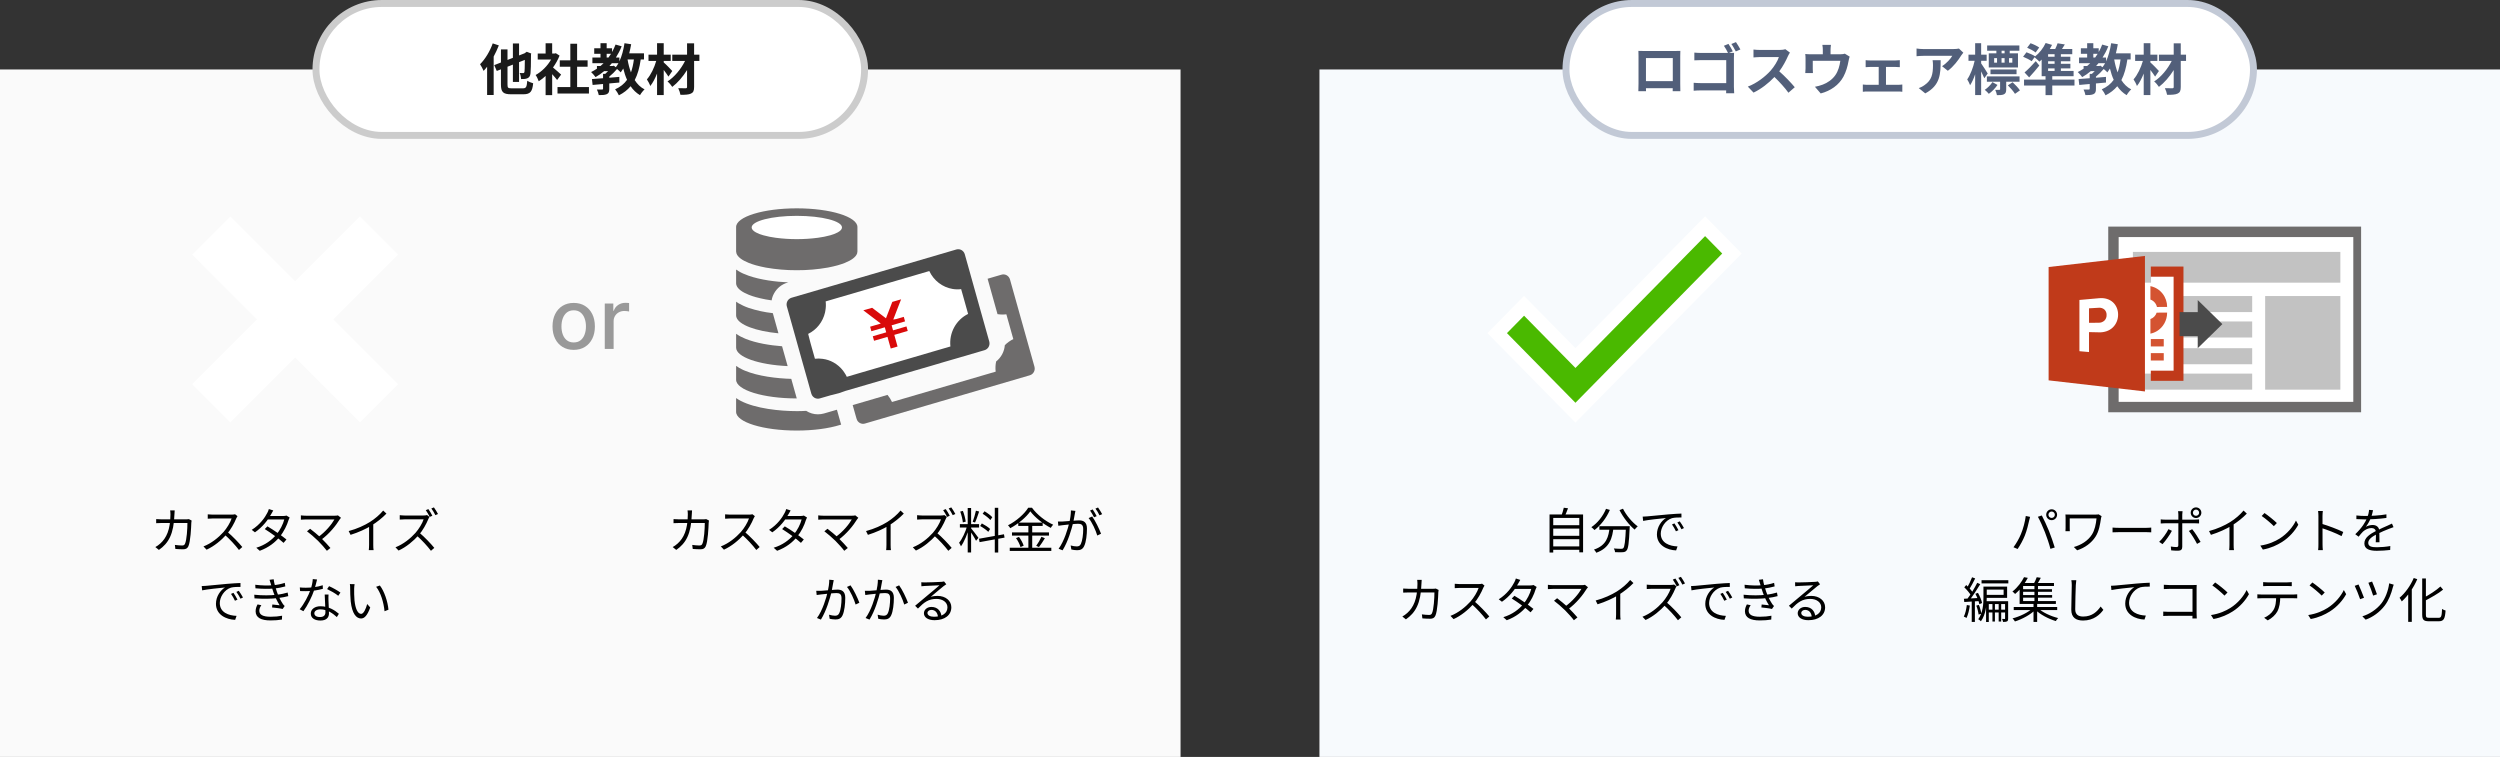 <svg width="720" height="218" viewBox="0 0 720 218" fill="none" xmlns="http://www.w3.org/2000/svg">
<rect x="0" y="0" width="720" height="218" fill="#333333" stroke="none"/>
<g clip-path="url(#clip0_301_760)">
<rect width="340" height="198" transform="translate(0 20)" fill="#FAFAFA"/>
<path d="M199.31 146.996C199.282 147.318 199.254 147.794 199.24 148.13C199.058 153.842 197.518 156.46 194.76 158.378L193.738 157.552C194.186 157.314 194.746 156.922 195.166 156.53C196.916 154.948 198.064 152.582 198.092 148.158C198.092 147.836 198.064 147.318 198.008 146.996H199.31ZM204.182 149.908C204.14 150.146 204.112 150.398 204.098 150.58C204.056 151.938 203.874 155.998 203.244 157.342C202.964 157.944 202.516 158.196 201.746 158.196C201.046 158.196 200.234 158.154 199.506 158.098L199.366 156.936C200.122 157.034 200.85 157.104 201.452 157.104C201.844 157.104 202.11 156.978 202.264 156.642C202.796 155.564 202.978 152.12 202.978 150.622H195.6C195.04 150.622 194.48 150.636 193.976 150.678V149.502C194.466 149.544 195.04 149.572 195.586 149.572H202.502C202.88 149.572 203.146 149.544 203.384 149.502L204.182 149.908ZM217.398 148.648C217.314 148.76 217.132 149.068 217.062 149.25C216.502 150.636 215.438 152.596 214.276 153.884C212.708 155.634 210.706 157.3 208.494 158.308L207.598 157.37C209.866 156.502 211.924 154.822 213.366 153.226C214.318 152.148 215.34 150.482 215.704 149.32C215.2 149.32 210.72 149.32 210.244 149.32C209.74 149.32 208.984 149.376 208.83 149.39V148.13C209.012 148.158 209.81 148.214 210.244 148.214C210.79 148.214 215.116 148.214 215.648 148.214C216.096 148.214 216.474 148.172 216.698 148.102L217.398 148.648ZM214.458 153.156C215.97 154.416 217.832 156.376 218.784 157.538L217.818 158.392C216.81 157.062 215.172 155.27 213.66 153.94L214.458 153.156ZM226.022 151.588C227.814 152.638 230.11 154.248 231.496 155.368L230.67 156.348C229.382 155.172 226.988 153.45 225.252 152.372L226.022 151.588ZM232.42 149.04C232.308 149.236 232.168 149.558 232.098 149.782C231.678 151.21 230.796 153.072 229.564 154.584C228.29 156.152 226.47 157.65 223.81 158.63L222.816 157.748C225.42 156.964 227.324 155.48 228.584 153.982C229.662 152.694 230.544 150.916 230.866 149.614H225.686L226.134 148.606H230.586C230.964 148.606 231.272 148.564 231.496 148.48L232.42 149.04ZM227.702 147.01C227.464 147.374 227.212 147.85 227.072 148.116C226.246 149.656 224.664 151.77 222.424 153.31L221.5 152.596C223.894 151.098 225.336 148.998 225.98 147.71C226.12 147.472 226.344 146.968 226.428 146.604L227.702 147.01ZM247.204 149.124C247.064 149.278 246.938 149.432 246.854 149.558C245.804 151.28 243.872 153.744 241.394 155.536L240.526 154.752C242.766 153.198 244.572 150.93 245.314 149.6C244.054 149.6 237.88 149.6 237.082 149.6C236.522 149.6 235.92 149.642 235.654 149.67V148.424C236.032 148.48 236.592 148.522 237.082 148.522C237.796 148.522 244.026 148.522 245.426 148.522C245.804 148.522 246.126 148.494 246.322 148.424L247.204 149.124ZM240.61 155.774C239.77 154.934 238.16 153.548 237.418 153.016L238.314 152.288C238.958 152.75 240.582 154.08 241.59 155.06C242.472 155.942 243.564 157.09 244.166 157.818L243.144 158.63C242.626 157.916 241.506 156.684 240.61 155.774ZM249.416 152.946C251.838 152.302 253.966 151.308 255.52 150.342C256.99 149.418 258.39 148.214 259.356 147.038L260.294 147.92C259.09 149.166 257.62 150.342 255.982 151.364C254.442 152.316 252.216 153.338 249.962 154.038L249.416 152.946ZM255.296 150.916L256.5 150.552V156.95C256.5 157.468 256.528 158.168 256.598 158.434H255.212C255.254 158.168 255.296 157.468 255.296 156.95V150.916ZM272.372 146.618C272.736 147.122 273.254 147.976 273.52 148.536L272.764 148.872C272.484 148.298 272.008 147.472 271.63 146.926L272.372 146.618ZM273.968 146.128C274.332 146.632 274.878 147.514 275.144 148.032L274.388 148.368C274.08 147.752 273.618 146.968 273.226 146.436L273.968 146.128ZM272.694 148.886C272.61 148.998 272.428 149.306 272.358 149.502C271.798 150.874 270.734 152.834 269.572 154.136C268.004 155.872 266.002 157.552 263.79 158.56L262.894 157.622C265.162 156.74 267.22 155.074 268.662 153.464C269.614 152.386 270.636 150.734 271 149.572C270.496 149.572 266.016 149.572 265.54 149.572C265.036 149.572 264.28 149.628 264.126 149.642V148.368C264.308 148.396 265.106 148.466 265.54 148.466C266.086 148.466 270.412 148.466 270.944 148.466C271.392 148.466 271.77 148.41 271.994 148.34L272.694 148.886ZM269.754 153.394C271.266 154.654 273.128 156.614 274.08 157.79L273.114 158.63C272.106 157.3 270.468 155.508 268.956 154.192L269.754 153.394ZM278.7 146.296H279.68V159.106H278.7V146.296ZM276.446 150.944H281.976V151.938H276.446V150.944ZM278.546 151.462L279.176 151.742C278.686 153.646 277.692 156.068 276.754 157.342C276.642 157.034 276.39 156.586 276.222 156.306C277.118 155.228 278.098 153.1 278.546 151.462ZM279.652 152.12C280.044 152.54 281.472 154.444 281.794 154.906L281.094 155.746C280.744 154.99 279.596 153.156 279.134 152.554L279.652 152.12ZM276.544 147.332L277.314 147.136C277.706 148.116 278.028 149.39 278.126 150.23L277.3 150.454C277.23 149.614 276.908 148.312 276.544 147.332ZM281.066 147.08L281.99 147.318C281.626 148.382 281.192 149.698 280.814 150.482L280.142 150.272C280.45 149.432 280.87 148.032 281.066 147.08ZM286.498 146.254H287.492V159.12H286.498V146.254ZM281.948 155.158L289.144 153.87L289.312 154.836L282.116 156.138L281.948 155.158ZM282.998 147.962L283.544 147.248C284.356 147.724 285.322 148.438 285.784 148.956L285.224 149.768C284.776 149.222 283.81 148.466 282.998 147.962ZM282.284 151.49L282.774 150.748C283.614 151.182 284.65 151.84 285.154 152.344L284.622 153.17C284.132 152.666 283.124 151.952 282.284 151.49ZM296.732 147.262C295.57 148.928 293.316 150.86 290.95 152.12C290.824 151.868 290.53 151.504 290.306 151.28C292.728 150.062 295.052 147.99 296.13 146.226H297.208C298.692 148.256 301.114 150.132 303.312 151.112C303.06 151.364 302.808 151.728 302.626 152.036C300.456 150.916 298.02 148.998 296.732 147.262ZM293.26 150.51H300.288V151.462H293.26V150.51ZM291.454 153.324H302.108V154.262H291.454V153.324ZM290.81 157.748H302.78V158.672H290.81V157.748ZM296.172 150.874H297.278V158.238H296.172V150.874ZM292.616 154.976L293.47 154.626C294.044 155.396 294.618 156.46 294.814 157.16L293.904 157.552C293.722 156.852 293.176 155.76 292.616 154.976ZM299.938 154.598L300.932 155.004C300.4 155.886 299.742 156.894 299.224 157.552L298.426 157.202C298.93 156.516 299.588 155.396 299.938 154.598ZM309.724 147.136C309.668 147.388 309.612 147.696 309.556 147.962C309.458 148.466 309.276 149.614 309.08 150.482C308.604 152.456 307.61 155.942 306.028 158.49L304.88 158.042C306.476 155.9 307.596 152.162 307.974 150.454C308.24 149.334 308.422 148.074 308.422 146.996L309.724 147.136ZM314.54 148.746C315.408 149.88 316.626 152.428 317.102 153.716L316.01 154.234C315.604 152.806 314.498 150.37 313.518 149.208L314.54 148.746ZM304.684 150.202C305.118 150.23 305.482 150.216 305.93 150.202C306.98 150.174 309.822 149.866 310.774 149.866C312.02 149.866 313.042 150.342 313.042 152.232C313.042 153.898 312.818 156.124 312.23 157.286C311.796 158.224 311.096 158.462 310.186 158.462C309.654 158.462 308.982 158.364 308.548 158.252L308.352 157.09C308.94 157.272 309.682 157.37 310.074 157.37C310.592 157.37 311.012 157.258 311.292 156.656C311.74 155.704 311.964 153.884 311.964 152.372C311.964 151.084 311.376 150.846 310.48 150.846C309.542 150.846 306.91 151.168 306.056 151.252C305.734 151.294 305.16 151.364 304.796 151.42L304.684 150.202ZM314.694 146.716C315.044 147.22 315.548 148.074 315.842 148.648L315.086 148.984C314.806 148.41 314.33 147.57 313.938 147.038L314.694 146.716ZM316.234 146.156C316.612 146.674 317.144 147.556 317.424 148.074L316.654 148.41C316.36 147.794 315.898 146.996 315.492 146.478L316.234 146.156ZM240.118 167.08C240.062 167.346 240.006 167.64 239.95 167.92C239.866 168.424 239.67 169.572 239.488 170.44C239.012 172.4 238.004 175.886 236.422 178.448L235.288 177.986C236.884 175.858 238.004 172.12 238.382 170.398C238.634 169.292 238.83 168.032 238.83 166.954L240.118 167.08ZM244.948 168.578C245.816 169.712 247.034 172.288 247.496 173.59L246.418 174.108C245.998 172.666 244.906 170.188 243.926 169.04L244.948 168.578ZM235.078 170.16C235.526 170.174 235.89 170.174 236.338 170.16C237.374 170.132 240.216 169.81 241.168 169.81C242.414 169.81 243.436 170.286 243.436 172.19C243.436 173.856 243.212 176.082 242.638 177.244C242.19 178.182 241.49 178.406 240.594 178.406C240.048 178.406 239.39 178.308 238.942 178.21L238.76 177.034C239.348 177.216 240.076 177.328 240.468 177.328C240.986 177.328 241.406 177.216 241.7 176.6C242.148 175.662 242.358 173.828 242.358 172.316C242.358 171.042 241.77 170.804 240.874 170.804C239.936 170.804 237.318 171.112 236.464 171.196C236.142 171.238 235.554 171.308 235.204 171.364L235.078 170.16ZM254.118 167.08C254.062 167.346 254.006 167.64 253.95 167.92C253.866 168.424 253.67 169.572 253.488 170.44C253.012 172.4 252.004 175.886 250.422 178.448L249.288 177.986C250.884 175.858 252.004 172.12 252.382 170.398C252.634 169.292 252.83 168.032 252.83 166.954L254.118 167.08ZM258.948 168.578C259.816 169.712 261.034 172.288 261.496 173.59L260.418 174.108C259.998 172.666 258.906 170.188 257.926 169.04L258.948 168.578ZM249.078 170.16C249.526 170.174 249.89 170.174 250.338 170.16C251.374 170.132 254.216 169.81 255.168 169.81C256.414 169.81 257.436 170.286 257.436 172.19C257.436 173.856 257.212 176.082 256.638 177.244C256.19 178.182 255.49 178.406 254.594 178.406C254.048 178.406 253.39 178.308 252.942 178.21L252.76 177.034C253.348 177.216 254.076 177.328 254.468 177.328C254.986 177.328 255.406 177.216 255.7 176.6C256.148 175.662 256.358 173.828 256.358 172.316C256.358 171.042 255.77 170.804 254.874 170.804C253.936 170.804 251.318 171.112 250.464 171.196C250.142 171.238 249.554 171.308 249.204 171.364L249.078 170.16ZM265.332 167.696C265.64 167.724 266.032 167.738 266.312 167.738C267.054 167.738 270.372 167.64 271.114 167.57C271.534 167.528 271.73 167.5 271.884 167.444L272.528 168.27C272.276 168.438 271.996 168.62 271.73 168.83C271.044 169.362 269.14 171 268.048 171.896C268.692 171.686 269.364 171.616 269.994 171.616C272.318 171.616 273.984 173.002 273.984 174.892C273.984 177.146 272.122 178.616 269.154 178.616C267.25 178.616 266.088 177.79 266.088 176.614C266.088 175.662 266.956 174.794 268.244 174.794C270.106 174.794 271.044 176.11 271.142 177.524L270.134 177.692C270.05 176.502 269.364 175.648 268.244 175.648C267.6 175.648 267.11 176.04 267.11 176.53C267.11 177.216 267.88 177.622 268.986 177.622C271.366 177.622 272.864 176.642 272.864 174.892C272.864 173.506 271.548 172.484 269.714 172.484C267.39 172.484 266.13 173.464 264.366 175.27L263.554 174.458C264.716 173.506 266.522 171.994 267.32 171.308C268.104 170.664 269.868 169.194 270.568 168.564C269.826 168.606 267.026 168.718 266.298 168.76C265.976 168.788 265.668 168.802 265.36 168.844L265.332 167.696Z" fill="black"/>
<path d="M50.31 146.996C50.282 147.318 50.254 147.794 50.24 148.13C50.058 153.842 48.518 156.46 45.76 158.378L44.738 157.552C45.186 157.314 45.746 156.922 46.166 156.53C47.916 154.948 49.064 152.582 49.092 148.158C49.092 147.836 49.064 147.318 49.008 146.996H50.31ZM55.182 149.908C55.14 150.146 55.112 150.398 55.098 150.58C55.056 151.938 54.874 155.998 54.244 157.342C53.964 157.944 53.516 158.196 52.746 158.196C52.046 158.196 51.234 158.154 50.506 158.098L50.366 156.936C51.122 157.034 51.85 157.104 52.452 157.104C52.844 157.104 53.11 156.978 53.264 156.642C53.796 155.564 53.978 152.12 53.978 150.622H46.6C46.04 150.622 45.48 150.636 44.976 150.678V149.502C45.466 149.544 46.04 149.572 46.586 149.572H53.502C53.88 149.572 54.146 149.544 54.384 149.502L55.182 149.908ZM68.398 148.648C68.314 148.76 68.132 149.068 68.062 149.25C67.502 150.636 66.438 152.596 65.276 153.884C63.708 155.634 61.706 157.3 59.494 158.308L58.598 157.37C60.866 156.502 62.924 154.822 64.366 153.226C65.318 152.148 66.34 150.482 66.704 149.32C66.2 149.32 61.72 149.32 61.244 149.32C60.74 149.32 59.984 149.376 59.83 149.39V148.13C60.012 148.158 60.81 148.214 61.244 148.214C61.79 148.214 66.116 148.214 66.648 148.214C67.096 148.214 67.474 148.172 67.698 148.102L68.398 148.648ZM65.458 153.156C66.97 154.416 68.832 156.376 69.784 157.538L68.818 158.392C67.81 157.062 66.172 155.27 64.66 153.94L65.458 153.156ZM77.022 151.588C78.814 152.638 81.11 154.248 82.496 155.368L81.67 156.348C80.382 155.172 77.988 153.45 76.252 152.372L77.022 151.588ZM83.42 149.04C83.308 149.236 83.168 149.558 83.098 149.782C82.678 151.21 81.796 153.072 80.564 154.584C79.29 156.152 77.47 157.65 74.81 158.63L73.816 157.748C76.42 156.964 78.324 155.48 79.584 153.982C80.662 152.694 81.544 150.916 81.866 149.614H76.686L77.134 148.606H81.586C81.964 148.606 82.272 148.564 82.496 148.48L83.42 149.04ZM78.702 147.01C78.464 147.374 78.212 147.85 78.072 148.116C77.246 149.656 75.664 151.77 73.424 153.31L72.5 152.596C74.894 151.098 76.336 148.998 76.98 147.71C77.12 147.472 77.344 146.968 77.428 146.604L78.702 147.01ZM98.204 149.124C98.064 149.278 97.938 149.432 97.854 149.558C96.804 151.28 94.872 153.744 92.394 155.536L91.526 154.752C93.766 153.198 95.572 150.93 96.314 149.6C95.054 149.6 88.88 149.6 88.082 149.6C87.522 149.6 86.92 149.642 86.654 149.67V148.424C87.032 148.48 87.592 148.522 88.082 148.522C88.796 148.522 95.026 148.522 96.426 148.522C96.804 148.522 97.126 148.494 97.322 148.424L98.204 149.124ZM91.61 155.774C90.77 154.934 89.16 153.548 88.418 153.016L89.314 152.288C89.958 152.75 91.582 154.08 92.59 155.06C93.472 155.942 94.564 157.09 95.166 157.818L94.144 158.63C93.626 157.916 92.506 156.684 91.61 155.774ZM100.416 152.946C102.838 152.302 104.966 151.308 106.52 150.342C107.99 149.418 109.39 148.214 110.356 147.038L111.294 147.92C110.09 149.166 108.62 150.342 106.982 151.364C105.442 152.316 103.216 153.338 100.962 154.038L100.416 152.946ZM106.296 150.916L107.5 150.552V156.95C107.5 157.468 107.528 158.168 107.598 158.434H106.212C106.254 158.168 106.296 157.468 106.296 156.95V150.916ZM123.372 146.618C123.736 147.122 124.254 147.976 124.52 148.536L123.764 148.872C123.484 148.298 123.008 147.472 122.63 146.926L123.372 146.618ZM124.968 146.128C125.332 146.632 125.878 147.514 126.144 148.032L125.388 148.368C125.08 147.752 124.618 146.968 124.226 146.436L124.968 146.128ZM123.694 148.886C123.61 148.998 123.428 149.306 123.358 149.502C122.798 150.874 121.734 152.834 120.572 154.136C119.004 155.872 117.002 157.552 114.79 158.56L113.894 157.622C116.162 156.74 118.22 155.074 119.662 153.464C120.614 152.386 121.636 150.734 122 149.572C121.496 149.572 117.016 149.572 116.54 149.572C116.036 149.572 115.28 149.628 115.126 149.642V148.368C115.308 148.396 116.106 148.466 116.54 148.466C117.086 148.466 121.412 148.466 121.944 148.466C122.392 148.466 122.77 148.41 122.994 148.34L123.694 148.886ZM120.754 153.394C122.266 154.654 124.128 156.614 125.08 157.79L124.114 158.63C123.106 157.3 121.468 155.508 119.956 154.192L120.754 153.394ZM58.092 168.788C58.624 168.774 59.072 168.746 59.352 168.718C60.248 168.62 62.894 168.368 65.47 168.144C67.01 168.018 68.312 167.934 69.25 167.906L69.264 169.026C68.452 169.012 67.234 169.04 66.52 169.236C64.518 169.88 63.3 172.022 63.3 173.674C63.3 176.404 65.862 177.286 68.13 177.37L67.724 178.518C65.134 178.42 62.194 177.048 62.194 173.912C62.194 171.742 63.524 169.95 64.798 169.194C63.3 169.348 59.73 169.698 58.218 170.02L58.092 168.788ZM67.234 170.734C67.556 171.196 68.088 172.064 68.396 172.694L67.668 173.016C67.346 172.344 66.954 171.63 66.534 171.042L67.234 170.734ZM68.76 170.146C69.11 170.608 69.656 171.462 69.978 172.078L69.264 172.428C68.928 171.756 68.508 171.056 68.074 170.468L68.76 170.146ZM73.506 168.41C75.452 168.648 77.286 168.676 78.714 168.536C79.862 168.438 81.01 168.2 82.018 167.864L82.172 168.886C81.262 169.152 80.072 169.39 78.952 169.488C77.538 169.628 75.578 169.628 73.576 169.432L73.506 168.41ZM73.226 171.28C75.62 171.532 78 171.49 79.638 171.294C80.968 171.154 82.102 170.874 82.844 170.65L83.026 171.686C82.256 171.896 81.192 172.106 80.016 172.246C78.294 172.47 75.704 172.512 73.296 172.33L73.226 171.28ZM78.014 168.228C77.902 167.822 77.776 167.388 77.622 166.982L78.812 166.828C78.952 168.004 79.386 169.418 79.736 170.412C80.114 171.504 80.73 172.848 81.458 173.926C81.612 174.15 81.78 174.346 81.99 174.528L81.402 175.382C80.618 175.186 79.316 175.046 78.35 174.948L78.434 174.094C79.19 174.164 80.1 174.262 80.534 174.318C79.764 173.114 79.176 171.77 78.77 170.636C78.42 169.67 78.21 168.928 78.014 168.228ZM75.27 174.304C74.934 174.78 74.682 175.256 74.682 175.886C74.682 177.034 75.704 177.622 77.902 177.622C79.204 177.622 80.226 177.524 81.248 177.328L81.192 178.434C80.212 178.602 79.12 178.686 77.916 178.686C75.186 178.686 73.646 177.874 73.618 176.068C73.618 175.27 73.856 174.682 74.178 174.066L75.27 174.304ZM86.344 169.18C86.862 169.236 87.464 169.264 88.066 169.264C89.578 169.264 91.342 169.082 92.952 168.55L92.98 169.586C91.608 169.964 89.774 170.272 88.066 170.258C87.548 170.258 86.946 170.244 86.428 170.23L86.344 169.18ZM91.314 166.898C91.132 167.584 90.838 168.9 90.502 169.894C89.83 171.91 88.542 174.458 87.38 176.026L86.302 175.466C87.548 174.01 88.85 171.518 89.424 169.866C89.732 168.984 90.04 167.752 90.082 166.772L91.314 166.898ZM94.618 171.224C94.576 171.798 94.576 172.218 94.59 172.722C94.618 173.632 94.744 175.76 94.744 176.684C94.744 177.804 94.03 178.714 92.294 178.714C90.754 178.714 89.508 178.098 89.508 176.698C89.508 175.41 90.726 174.598 92.294 174.598C94.646 174.598 96.452 175.774 97.6 176.768L97.012 177.72C95.934 176.74 94.324 175.494 92.266 175.494C91.23 175.494 90.53 175.97 90.53 176.614C90.53 177.258 91.076 177.706 92.168 177.706C93.33 177.706 93.722 177.09 93.722 176.334C93.722 175.27 93.568 172.764 93.512 171.224H94.618ZM97.418 171.588C96.662 170.944 95.136 170.09 94.212 169.656L94.772 168.816C95.794 169.25 97.376 170.16 98.048 170.664L97.418 171.588ZM102.122 168.242C102.052 168.564 102.01 169.236 101.996 169.6C101.982 170.468 101.996 171.756 102.094 172.904C102.332 175.242 103.004 176.796 104.012 176.796C104.726 176.796 105.384 175.354 105.748 173.954L106.63 174.948C105.776 177.314 104.936 178.126 103.984 178.126C102.654 178.126 101.394 176.81 101.002 173.184C100.876 171.98 100.848 170.272 100.848 169.46C100.848 169.138 100.848 168.536 100.764 168.214L102.122 168.242ZM109.402 168.62C110.662 170.244 111.67 173.226 111.88 175.592L110.746 176.04C110.508 173.52 109.654 170.636 108.324 168.998L109.402 168.62Z" fill="black"/>
<mask id="path-3-outside-1_301_760" maskUnits="userSpaceOnUse" x="55" y="62" width="60" height="60" fill="black">
<rect fill="white" x="55" y="62" width="60" height="60"/>
<path fill-rule="evenodd" clip-rule="evenodd" d="M85 86.666L103.667 68L109 73.333L90.334 92L109 110.667L103.667 116L85 97.333L66.333 116L61 110.667L79.667 92L61 73.333L66.334 68L85 86.666Z"/>
</mask>
<path fill-rule="evenodd" clip-rule="evenodd" d="M85 86.666L103.667 68L109 73.333L90.334 92L109 110.667L103.667 116L85 97.333L66.333 116L61 110.667L79.667 92L61 73.333L66.334 68L85 86.666Z" fill="#D80B0B"/>
<path d="M103.667 68L106.495 65.172L103.667 62.343L100.838 65.172L103.667 68ZM85 86.666L82.172 89.495L85 92.323L87.829 89.495L85 86.666ZM109 73.333L111.828 76.162L114.657 73.333L111.828 70.505L109 73.333ZM90.334 92L87.505 89.171L84.677 92L87.505 94.828L90.334 92ZM109 110.667L111.829 113.495L114.657 110.667L111.829 107.838L109 110.667ZM103.667 116L100.839 118.828L103.667 121.657L106.495 118.828L103.667 116ZM85 97.333L87.829 94.505L85 91.676L82.172 94.505L85 97.333ZM66.333 116L63.505 118.828L66.333 121.657L69.162 118.828L66.333 116ZM61 110.667L58.172 107.838L55.343 110.667L58.172 113.495L61 110.667ZM79.667 92L82.495 94.828L85.324 92L82.495 89.171L79.667 92ZM61 73.333L58.172 70.505L55.343 73.333L58.172 76.162L61 73.333ZM66.334 68L69.162 65.172L66.334 62.343L63.505 65.172L66.334 68ZM100.838 65.172L82.172 83.838L87.829 89.495L106.495 70.828L100.838 65.172ZM111.828 70.505L106.495 65.172L100.838 70.828L106.172 76.162L111.828 70.505ZM93.162 94.828L111.828 76.162L106.172 70.505L87.505 89.171L93.162 94.828ZM87.505 94.828L106.172 113.495L111.829 107.838L93.162 89.171L87.505 94.828ZM106.172 107.838L100.839 113.172L106.495 118.828L111.829 113.495L106.172 107.838ZM106.495 113.172L87.829 94.505L82.172 100.162L100.839 118.828L106.495 113.172ZM69.162 118.828L87.829 100.162L82.172 94.505L63.505 113.172L69.162 118.828ZM58.172 113.495L63.505 118.828L69.162 113.172L63.828 107.838L58.172 113.495ZM76.838 89.171L58.172 107.838L63.828 113.495L82.495 94.828L76.838 89.171ZM82.495 89.171L63.829 70.505L58.172 76.162L76.838 94.828L82.495 89.171ZM63.829 76.162L69.162 70.828L63.505 65.172L58.172 70.505L63.829 76.162ZM63.505 70.828L82.172 89.495L87.829 83.838L69.162 65.172L63.505 70.828Z" fill="white" mask="url(#path-3-outside-1_301_760)"/>
<path d="M165.227 100.764C164 100.764 162.929 100.483 162.014 99.921C161.099 99.358 160.389 98.571 159.884 97.56C159.378 96.548 159.125 95.367 159.125 94.014C159.125 92.656 159.378 91.469 159.884 90.452C160.389 89.435 161.099 88.645 162.014 88.082C162.929 87.52 164 87.239 165.227 87.239C166.455 87.239 167.526 87.52 168.44 88.082C169.355 88.645 170.065 89.435 170.571 90.452C171.077 91.469 171.33 92.656 171.33 94.014C171.33 95.367 171.077 96.548 170.571 97.56C170.065 98.571 169.355 99.358 168.44 99.921C167.526 100.483 166.455 100.764 165.227 100.764ZM165.236 98.625C166.031 98.625 166.69 98.415 167.213 97.994C167.736 97.574 168.122 97.014 168.372 96.315C168.628 95.617 168.756 94.847 168.756 94.006C168.756 93.171 168.628 92.403 168.372 91.704C168.122 91 167.736 90.435 167.213 90.008C166.69 89.582 166.031 89.369 165.236 89.369C164.435 89.369 163.77 89.582 163.241 90.008C162.719 90.435 162.33 91 162.074 91.704C161.824 92.403 161.699 93.171 161.699 94.006C161.699 94.847 161.824 95.617 162.074 96.315C162.33 97.014 162.719 97.574 163.241 97.994C163.77 98.415 164.435 98.625 165.236 98.625ZM174.174 100.5V87.409H176.637V89.489H176.773C177.012 88.784 177.433 88.23 178.035 87.827C178.643 87.418 179.33 87.213 180.097 87.213C180.256 87.213 180.444 87.219 180.66 87.23C180.881 87.242 181.055 87.256 181.18 87.273V89.71C181.077 89.682 180.896 89.651 180.634 89.617C180.373 89.577 180.112 89.557 179.85 89.557C179.248 89.557 178.711 89.685 178.239 89.94C177.773 90.19 177.404 90.54 177.131 90.989C176.859 91.432 176.722 91.938 176.722 92.506V100.5H174.174Z" fill="#999999"/>
<g clip-path="url(#clip1_301_760)">
<path d="M228.993 89.665L235.222 112.84L281.944 98.066L275.937 73.519L228.993 87.75" fill="white"/>
<path d="M229.828 71.689C238.331 71.689 245.225 69.342 245.225 66.446C245.225 63.551 238.331 61.203 229.828 61.203C221.324 61.203 214.431 63.551 214.431 66.446C214.431 69.342 221.324 71.689 229.828 71.689Z" fill="white"/>
<path d="M251.612 91.634L253.571 93.118L253.628 93.162L253.648 93.193L250.617 94.079L250.592 94.086L250.948 95.36V95.364L250.956 95.391L254.824 94.261L255.23 95.713L251.391 96.835H251.388L251.362 96.842L251.719 98.115V98.119L251.726 98.145L255.594 97.016L256.534 100.375L258.496 99.803L257.557 96.443L261.426 95.313L261.067 94.028V94.024L261.062 94.009L257.192 95.14L256.786 93.687L260.656 92.558L260.297 91.271V91.268L260.293 91.254L258.371 91.815L258.133 91.882L257.263 92.028L258.152 89.725L258.99 87.552L259.396 86.52L259.515 86.235L259.506 86.238L259.512 86.223L259.501 86.227L259.508 86.209L256.982 86.946L255.806 89.996L255.659 90.368L255.258 91.411L255.169 91.635L255.154 91.664L254.062 90.834L253.747 90.596L251.171 88.642L249.607 89.099L248.874 89.305L248.661 89.355L248.668 89.361L248.653 89.365L248.663 89.372L248.645 89.377L251.612 91.634Z" fill="#D90A0A"/>
<path d="M226.843 105.438L225.237 99.723C221.682 99.454 217.779 98.807 214.752 97.593C214.612 97.536 214.48 97.471 214.342 97.411C214.006 97.266 213.673 97.119 213.365 96.959C212.901 96.719 212.455 96.446 212.03 96.143V96.159C212.022 96.153 212.011 96.148 212.003 96.143V100.113C212.002 102.806 218.436 105.047 226.843 105.438Z" fill="#6E6C6C"/>
<path d="M229.479 114.749C229.452 114.696 229.432 114.641 229.42 114.583L227.888 109.111C223.649 108.99 218.319 108.343 214.495 106.74C214.4 106.7 214.306 106.659 214.213 106.618C214.04 106.542 213.871 106.464 213.706 106.383C213.121 106.102 212.56 105.772 212.03 105.395V105.413C212.021 105.407 212.011 105.401 212.003 105.395V109.367C212.002 112.343 219.834 114.749 229.479 114.749Z" fill="#6E6C6C"/>
<path d="M242.11 121.818L241.035 117.997L237.311 119.08C236.74 119.241 236.15 119.322 235.558 119.321C234.364 119.328 233.193 118.983 232.185 118.328C231.229 118.389 230.316 118.404 229.477 118.404C224.624 118.404 217.585 117.675 213.293 115.432C212.855 115.203 212.432 114.945 212.027 114.659V114.676C212.019 114.671 212.008 114.665 212 114.659V118.614C212 121.593 219.832 124 229.477 124C234.35 124 238.732 123.379 241.904 122.39C242.011 122.358 242.127 122.329 242.231 122.296C242.24 122.292 242.248 122.289 242.257 122.287C242.199 122.134 242.15 121.977 242.11 121.818Z" fill="#6E6C6C"/>
<path d="M224.191 95.993L222.572 90.188C220.216 89.93 217.892 89.426 215.637 88.683C215.077 88.488 214.532 88.263 214.031 88.034C213.573 87.828 213.126 87.597 212.692 87.343C212.502 87.223 212.319 87.102 212.138 86.981C212.102 86.951 212.059 86.923 212.027 86.891V86.908C212.018 86.904 212.009 86.898 212.001 86.893V90.849C212.005 91.039 212.04 91.227 212.104 91.405C212.825 93.572 217.683 95.363 224.191 95.993Z" fill="#6E6C6C"/>
<path d="M215.638 84.892C216.311 85.164 217 85.394 217.699 85.584C218.568 85.825 219.495 86.033 220.511 86.233C221.071 86.338 221.645 86.429 222.234 86.504C222.342 85.799 222.577 85.121 222.926 84.504C223.336 83.755 223.886 83.095 224.545 82.564C225.204 82.032 225.96 81.638 226.768 81.405L226.9 81.368L227.033 81.358L226.953 81.353L227.034 81.329C223.382 81.164 219.066 80.608 215.638 79.419C215.078 79.223 214.548 79.013 214.048 78.788H214.032C213.571 78.582 213.124 78.346 212.693 78.08C212.497 77.968 212.305 77.839 212.118 77.706C212.089 77.679 212.054 77.656 212.028 77.629V77.647C212.019 77.64 212.009 77.636 212.001 77.629V81.6C212.005 81.79 212.04 81.978 212.104 82.156C212.441 83.178 213.708 84.126 215.638 84.892Z" fill="#6E6C6C"/>
<path d="M215.638 75.717C216.256 75.958 216.948 76.198 217.699 76.409C218.568 76.649 219.495 76.858 220.511 77.058C223.472 77.581 226.473 77.838 229.478 77.825C232.483 77.837 235.484 77.58 238.445 77.056C239.461 76.86 240.388 76.65 241.258 76.407C242.008 76.196 242.701 75.957 243.318 75.715C245.248 74.948 246.513 74 246.852 72.978C246.909 72.798 246.939 72.61 246.94 72.421V65.385C246.94 62.422 239.123 60 229.479 60C219.835 60 212.001 62.42 212.001 65.385V72.426C212.008 72.616 212.042 72.803 212.104 72.983C212.441 74.002 213.708 74.95 215.638 75.717ZM229.478 68.873C227.454 68.875 225.433 68.744 223.426 68.481C222.213 68.326 221.013 68.085 219.833 67.759C219.105 67.568 218.399 67.296 217.729 66.947C216.933 66.51 216.477 66.03 216.477 65.503C216.477 63.652 222.293 62.164 229.479 62.164C236.664 62.164 242.494 63.652 242.494 65.503C242.494 66.03 242.038 66.51 241.228 66.947C240.562 67.293 239.861 67.566 239.137 67.759C237.957 68.083 236.756 68.325 235.543 68.481C233.532 68.744 231.506 68.875 229.478 68.873Z" fill="#6E6C6C"/>
<path d="M297.927 105.62L290.874 80.486C290.803 80.232 290.685 79.995 290.524 79.788C290.364 79.581 290.166 79.408 289.94 79.28C289.715 79.151 289.467 79.069 289.21 79.039C288.953 79.008 288.694 79.029 288.445 79.102L284.455 80.267H284.452L284.427 80.274L287.283 90.472C288.126 90.608 288.983 90.623 289.83 90.518L291.834 97.662C290.93 98.101 290.104 98.69 289.39 99.407C289.317 100.324 289.056 101.216 288.624 102.024C288.194 102.833 287.601 103.54 286.887 104.1C286.68 105.064 286.636 106.055 286.755 107.034L256.895 115.772C256.556 115.033 256.12 114.344 255.6 113.725L246.942 116.267L245.612 116.647L245.599 116.651L245.573 116.658L246.471 119.847L246.693 120.614C246.762 120.867 246.88 121.103 247.039 121.309C247.198 121.514 247.396 121.686 247.62 121.813C247.844 121.94 248.091 122.021 248.346 122.05C248.602 122.079 248.86 122.057 249.106 121.983L296.575 108.086C297.074 107.942 297.497 107.602 297.75 107.139C298.004 106.676 298.067 106.13 297.927 105.62Z" fill="#6E6C6C"/>
<path d="M264.062 106.552L268.111 105.379L272.013 104.22L275.914 103.092L283.556 100.851C284.056 100.702 284.478 100.358 284.732 99.894C284.985 99.429 285.049 98.881 284.911 98.369L281.745 87.103L280.184 81.523L278.947 77.101L277.858 73.234C277.716 72.722 277.38 72.288 276.924 72.029C276.468 71.769 275.93 71.705 275.429 71.851L246.939 80.2L227.961 85.75C227.674 85.833 227.41 85.982 227.188 86.185C226.966 86.389 226.792 86.641 226.68 86.923C226.515 87.339 226.489 87.799 226.606 88.232L227.269 90.579L228.858 96.235L229.875 99.89L231.436 105.454L232.452 109.05L233.658 113.367C233.749 113.689 233.916 113.983 234.144 114.224C234.26 114.332 234.383 114.432 234.512 114.524C234.746 114.669 235.006 114.764 235.277 114.803C235.548 114.842 235.824 114.824 236.087 114.75L239.194 113.848L239.238 113.832C239.445 113.787 239.636 113.742 239.827 113.697C241.03 113.435 242.212 113.079 243.361 112.629L243.405 112.614L243.464 112.584L244.362 112.328L250.178 110.63L264.062 106.552ZM240.062 104.386C239.086 103.837 238.017 103.485 236.911 103.348C236.179 103.24 235.437 103.23 234.702 103.318L233.686 99.723L233.378 98.619L232.753 96.161C232.753 96.161 232.757 96.161 232.759 96.158C233.962 95.567 235.021 94.709 235.858 93.648C236.696 92.586 237.292 91.347 237.603 90.021C237.652 89.838 237.686 89.652 237.705 89.464C237.868 88.587 237.897 87.689 237.794 86.802L267.638 78.063C268.268 79.415 269.209 80.591 270.381 81.489C271.553 82.388 272.92 82.983 274.367 83.222C275.175 83.358 275.998 83.373 276.811 83.268L277.635 86.201L278.813 90.412C277.118 91.242 275.717 92.59 274.804 94.268C273.891 95.947 273.512 97.874 273.719 99.783L272.07 100.265L268.522 101.302L262.001 103.213L246.939 107.621L246.895 107.636L243.877 108.523C243.675 108.072 243.428 107.644 243.141 107.245C243.037 107.065 242.918 106.894 242.786 106.733C242.039 105.774 241.113 104.976 240.062 104.386Z" fill="#4B4B4B"/>
</g>
<rect x="91" y="1" width="158" height="38" rx="19" fill="white"/>
<rect x="91" y="1" width="158" height="38" rx="19" stroke="#CCCCCC" stroke-width="2"/>
<path d="M141.904 12.496L143.664 13.072C143.248 14.144 142.736 15.248 142.176 16.288V27.36H140.288V19.216C139.952 19.664 139.616 20.064 139.28 20.416C139.104 19.984 138.576 18.944 138.256 18.496C139.712 17.056 141.104 14.784 141.904 12.496ZM147.36 25.44H150.592C151.536 25.44 151.696 25.056 151.856 23.248C152.272 23.536 153.04 23.856 153.552 23.984C153.312 26.352 152.752 27.152 150.736 27.152H147.2C144.912 27.152 144.272 26.528 144.272 24.336V19.968L143.072 20.432L142.336 18.752L144.272 18V14.224H146.16V17.264L147.712 16.656V12.512H149.488V15.968L151.088 15.344L151.696 14.912L152.992 15.408L152.928 15.696C152.912 18.48 152.88 20.4 152.784 21.104C152.704 21.904 152.416 22.32 151.872 22.544C151.408 22.768 150.64 22.784 150.08 22.768C150.048 22.24 149.888 21.44 149.664 21.024C150.016 21.04 150.464 21.056 150.64 21.056C150.864 21.056 150.976 20.992 151.056 20.672C151.104 20.4 151.136 19.344 151.152 17.248L149.488 17.904V23.6H147.712V18.608L146.16 19.216V24.336C146.16 25.296 146.32 25.44 147.36 25.44ZM161.6 21.488L160.448 23.04C160.112 22.592 159.568 21.952 159.024 21.36V27.392H157.136V21.872C156.496 22.464 155.824 22.992 155.152 23.408C154.992 22.896 154.544 21.968 154.256 21.6C156 20.656 157.68 18.976 158.72 17.136H154.864V15.408H157.136V12.464H159.024V15.408H159.744L160.08 15.328L161.152 16.016C160.672 17.232 160.032 18.384 159.264 19.44C160.032 20.064 161.264 21.168 161.6 21.488ZM166.208 25.072H169.616V26.928H160.56V25.072H164.256V19.216H161.216V17.376H164.256V12.592H166.208V17.376H169.232V19.216H166.208V25.072ZM182.56 17.12H180.736C180.96 18.448 181.28 19.696 181.712 20.848C182.112 19.76 182.384 18.512 182.56 17.12ZM176.448 19.008L176.784 18.912L177.344 19.36C177.616 19.024 177.872 18.64 178.112 18.208H176.208C175.984 18.48 175.76 18.752 175.52 19.008H176.448ZM174.72 15.504V16.576H175.248C175.504 16.224 175.744 15.872 175.968 15.504H174.72ZM185.472 17.12H184.528C184.192 19.488 183.648 21.44 182.8 23.072C183.52 24.208 184.448 25.136 185.632 25.744C185.2 26.128 184.608 26.88 184.32 27.408C183.216 26.752 182.336 25.888 181.616 24.832C180.736 25.888 179.632 26.752 178.24 27.456C178.064 27.008 177.504 26.128 177.152 25.728C178.656 25.056 179.76 24.16 180.592 22.992C180.144 22.016 179.792 20.928 179.504 19.744C179.264 20.144 179.024 20.512 178.768 20.848C178.56 20.608 178.112 20.192 177.712 19.872C177.072 20.624 176.256 21.44 175.472 22.064V22.384C176.432 22.32 177.408 22.224 178.368 22.144V23.776C177.408 23.872 176.432 23.952 175.472 24.032V25.6C175.472 26.416 175.328 26.848 174.752 27.12C174.176 27.376 173.44 27.392 172.448 27.392C172.368 26.896 172.128 26.224 171.904 25.776C172.512 25.792 173.216 25.792 173.408 25.792C173.616 25.776 173.68 25.728 173.68 25.552V24.192C172.576 24.288 171.552 24.384 170.672 24.464L170.48 22.768C171.376 22.704 172.48 22.624 173.68 22.528V21.28H174.304C174.576 21.04 174.864 20.768 175.136 20.48H174C173.216 21.136 172.4 21.712 171.52 22.208C171.264 21.84 170.624 21.104 170.24 20.752C170.832 20.464 171.392 20.128 171.92 19.776V19.008H172.944C173.248 18.752 173.536 18.48 173.824 18.208H170.608V16.576H172.944V15.504H171.136V13.904H172.944V12.448H174.72V13.904H176.272V14.992C176.656 14.32 176.992 13.584 177.28 12.832L179.04 13.328C178.576 14.496 178.016 15.568 177.376 16.576H178.384V17.664C179.088 16.176 179.568 14.336 179.856 12.448L181.776 12.736C181.616 13.632 181.44 14.512 181.216 15.36H185.472V17.12ZM193.616 20.448L192.512 22.064C192.192 21.552 191.68 20.832 191.152 20.144V27.376H189.232V21.184C188.672 22.576 188.016 23.872 187.28 24.768C187.088 24.176 186.64 23.376 186.304 22.864C187.44 21.584 188.448 19.472 188.992 17.552H186.768V15.744H189.232V12.448H191.152V15.744H193.168V17.552H191.152V17.984C191.792 18.512 193.264 20.048 193.616 20.448ZM201.424 15.744V17.552H199.904V25.04C199.904 26.144 199.664 26.64 199.008 26.944C198.368 27.264 197.344 27.312 195.968 27.312C195.888 26.768 195.6 25.92 195.328 25.392C196.208 25.424 197.2 25.424 197.472 25.424C197.76 25.408 197.872 25.328 197.872 25.04V20.176C196.688 22.08 195.152 23.856 193.616 25.024C193.296 24.528 192.736 23.856 192.24 23.456C194.224 22.208 196.144 19.872 197.296 17.552H193.616V15.744H197.872V12.48H199.904V15.744H201.424Z" fill="#1A1A1A"/>
<rect width="340" height="198" transform="translate(380 20)" fill="#F7FAFD"/>
<path d="M589.948 148.242C589.948 148.76 590.368 149.166 590.872 149.166C591.376 149.166 591.796 148.76 591.796 148.242C591.796 147.738 591.376 147.318 590.872 147.318C590.368 147.318 589.948 147.738 589.948 148.242ZM589.304 148.242C589.304 147.374 590.004 146.674 590.872 146.674C591.74 146.674 592.44 147.374 592.44 148.242C592.44 149.11 591.74 149.81 590.872 149.81C590.004 149.81 589.304 149.11 589.304 148.242ZM582.038 153.8C582.654 152.344 583.228 150.216 583.424 148.606L584.67 148.858C584.572 149.166 584.474 149.586 584.404 149.88C584.222 150.748 583.732 152.82 583.144 154.262C582.626 155.536 581.856 156.978 581.072 158.112L579.882 157.608C580.764 156.432 581.562 154.962 582.038 153.8ZM588.94 153.268C588.38 151.826 587.512 149.88 586.91 148.83L588.044 148.452C588.59 149.474 589.486 151.406 590.088 152.876C590.648 154.262 591.39 156.404 591.768 157.678L590.522 158.07C590.172 156.656 589.514 154.752 588.94 153.268ZM605.264 148.662C605.194 148.802 605.096 149.18 605.082 149.32C604.83 150.972 604.536 152.974 603.514 154.556C602.38 156.334 600.476 157.762 598.222 158.49L597.27 157.538C599.328 156.978 601.33 155.76 602.464 153.968C603.262 152.736 603.654 150.944 603.794 149.292C603.01 149.292 597.074 149.292 596.08 149.292C596.08 149.684 596.08 151.644 596.08 152.092C596.08 152.288 596.08 152.638 596.108 152.988H594.848C594.876 152.652 594.89 152.358 594.89 152.092C594.89 151.644 594.89 149.698 594.89 149.096C594.89 148.774 594.876 148.466 594.848 148.172C595.212 148.2 595.73 148.2 596.332 148.2C596.808 148.2 602.73 148.2 603.528 148.2C603.822 148.2 604.158 148.186 604.41 148.13L605.264 148.662ZM608.414 151.938C608.848 151.98 609.576 152.022 610.374 152.022C611.396 152.022 617.01 152.022 618.046 152.022C618.746 152.022 619.236 151.966 619.558 151.938V153.31C619.264 153.296 618.676 153.254 618.06 153.254C616.996 153.254 611.41 153.254 610.374 153.254C609.604 153.254 608.862 153.282 608.414 153.31V151.938ZM631.556 147.668C631.556 148.158 631.948 148.55 632.452 148.55C632.942 148.55 633.348 148.158 633.348 147.668C633.348 147.164 632.942 146.758 632.452 146.758C631.948 146.758 631.556 147.164 631.556 147.668ZM630.926 147.668C630.926 146.814 631.598 146.128 632.452 146.128C633.292 146.128 633.992 146.814 633.992 147.668C633.992 148.508 633.292 149.194 632.452 149.194C631.598 149.194 630.926 148.508 630.926 147.668ZM628.574 147.22C628.546 147.416 628.49 147.92 628.49 148.214C628.49 148.956 628.49 150.132 628.49 150.818C628.49 151.952 628.49 156.488 628.49 157.496C628.49 158.224 628.14 158.602 627.286 158.602C626.698 158.602 625.872 158.574 625.298 158.504L625.2 157.398C625.816 157.51 626.446 157.552 626.824 157.552C627.202 157.552 627.356 157.398 627.356 157.02C627.37 156.264 627.37 151.476 627.37 150.818C627.37 150.342 627.37 148.956 627.37 148.214C627.37 147.906 627.314 147.43 627.272 147.22H628.574ZM622.288 149.572C622.68 149.628 623.03 149.656 623.464 149.656C624.29 149.656 631.36 149.656 632.2 149.656C632.522 149.656 632.984 149.628 633.334 149.586V150.748C632.97 150.72 632.55 150.706 632.214 150.706C631.374 150.706 624.332 150.706 623.478 150.706C623.044 150.706 622.652 150.72 622.288 150.762V149.572ZM625.508 152.876C624.906 154.066 623.604 155.858 622.806 156.712L621.84 156.054C622.778 155.2 623.968 153.534 624.514 152.4L625.508 152.876ZM631.346 152.4C632.102 153.296 633.208 155.046 633.768 156.068L632.746 156.642C632.186 155.536 631.136 153.8 630.394 152.918L631.346 152.4ZM636.204 152.946C638.626 152.302 640.754 151.308 642.308 150.342C643.778 149.418 645.178 148.214 646.144 147.038L647.082 147.92C645.878 149.166 644.408 150.342 642.77 151.364C641.23 152.316 639.004 153.338 636.75 154.038L636.204 152.946ZM642.084 150.916L643.288 150.552V156.95C643.288 157.468 643.316 158.168 643.386 158.434H642C642.042 158.168 642.084 157.468 642.084 156.95V150.916ZM652.178 147.752C653.158 148.41 654.964 149.866 655.734 150.636L654.866 151.532C654.152 150.804 652.416 149.292 651.366 148.606L652.178 147.752ZM650.974 157.132C653.41 156.768 655.23 155.914 656.56 155.088C658.73 153.73 660.424 151.658 661.236 149.922L661.908 151.126C660.956 152.862 659.332 154.766 657.218 156.096C655.804 156.978 654.04 157.846 651.702 158.28L650.974 157.132ZM667.704 156.768C667.704 155.984 667.704 149.796 667.704 148.634C667.704 148.228 667.676 147.612 667.606 147.164H668.978C668.922 147.598 668.88 148.2 668.88 148.634C668.88 150.804 668.894 156.11 668.894 156.768C668.894 157.216 668.922 157.972 668.978 158.434H667.62C667.69 157.986 667.704 157.286 667.704 156.768ZM668.628 150.846C670.476 151.378 673.304 152.456 674.858 153.212L674.368 154.402C672.772 153.548 670.154 152.554 668.628 152.078V150.846ZM683.44 146.94C683.314 147.486 683.16 148.256 682.796 149.194C682.446 150.048 681.928 150.986 681.368 151.714C681.914 151.392 682.712 151.196 683.328 151.196C684.406 151.196 685.246 151.84 685.246 152.974C685.246 153.702 685.274 155.312 685.288 156.18H684.21C684.266 155.438 684.28 153.996 684.266 153.268C684.252 152.456 683.692 152.078 682.964 152.078C682.068 152.078 681.186 152.526 680.542 153.1C680.136 153.492 679.744 153.996 679.282 154.57L678.316 153.856C680.332 151.924 681.27 150.3 681.746 149.11C682.054 148.34 682.25 147.5 682.292 146.842L683.44 146.94ZM678.638 148.452C679.394 148.55 680.36 148.592 681.004 148.592C682.894 148.592 685.316 148.48 687.29 148.13V149.166C685.33 149.46 682.726 149.586 680.948 149.586C680.346 149.586 679.422 149.558 678.638 149.502V148.452ZM689.334 151.826C688.984 151.938 688.48 152.134 688.102 152.274C687.108 152.666 685.778 153.198 684.42 153.898C683.034 154.626 682.054 155.382 682.054 156.348C682.054 157.44 683.132 157.608 684.574 157.608C685.666 157.608 687.178 157.482 688.41 157.258L688.368 158.392C687.304 158.518 685.75 158.63 684.532 158.63C682.544 158.63 680.934 158.196 680.934 156.502C680.934 154.794 682.67 153.744 684.336 152.89C685.666 152.204 686.8 151.77 687.724 151.336C688.144 151.14 688.494 150.986 688.886 150.79L689.334 151.826ZM573.822 173.422H574.536V178.994H573.822V173.422ZM575.614 173.422H576.342V178.994H575.614V173.422ZM570.686 167.094H578.4V168.018H570.686V167.094ZM572.38 175.592H577.966V176.39H572.38V175.592ZM571.232 168.942H572.184V172.036C572.184 174.052 571.946 176.964 570.504 178.924C570.35 178.742 569.944 178.448 569.734 178.336C571.092 176.488 571.232 173.912 571.232 172.022V168.942ZM571.652 168.942H578.05V172.19H571.652V171.322H577.042V169.81H571.652V168.942ZM571.988 173.142H578.022V173.968H572.772V179.134H571.988V173.142ZM577.462 173.142H578.344V178.126C578.344 178.546 578.288 178.798 578.022 178.966C577.77 179.092 577.406 179.12 576.874 179.12C576.846 178.868 576.706 178.504 576.594 178.252C576.944 178.266 577.224 178.266 577.336 178.266C577.434 178.266 577.462 178.238 577.462 178.112V173.142ZM567.956 166.254L568.852 166.59C568.348 167.626 567.69 168.886 567.172 169.67L566.472 169.362C566.962 168.55 567.606 167.178 567.956 166.254ZM569.44 167.85L570.308 168.242C569.384 169.796 568.096 171.784 567.088 172.988L566.458 172.652C567.452 171.406 568.712 169.32 569.44 167.85ZM565.716 169.152L566.276 168.48C567.018 169.166 567.872 170.118 568.236 170.748L567.648 171.518C567.298 170.846 566.458 169.852 565.716 169.152ZM568.908 171.014L569.65 170.734C570.182 171.658 570.7 172.89 570.84 173.674L570.056 174.01C569.902 173.226 569.426 171.966 568.908 171.014ZM565.604 172.442C566.766 172.386 568.432 172.302 570.112 172.204V173.1C568.53 173.198 566.934 173.296 565.716 173.38L565.604 172.442ZM569.174 174.416L569.916 174.206C570.252 175.004 570.546 176.068 570.616 176.754L569.832 176.992C569.762 176.292 569.496 175.228 569.174 174.416ZM566.444 174.248L567.312 174.402C567.13 175.718 566.794 177.076 566.36 177.972C566.192 177.846 565.786 177.664 565.576 177.58C566.024 176.726 566.29 175.466 566.444 174.248ZM567.858 172.848H568.768V179.12H567.858V172.848ZM579.954 174.808H592.47V175.69H579.954V174.808ZM582.306 169.698H590.972V170.44H582.306V169.698ZM582.306 171.378H591.014V172.134H582.306V171.378ZM582.138 167.906H591.546V168.774H582.138V167.906ZM585.918 168.396H586.94V173.422H585.918V168.396ZM585.652 173.688H586.702V179.12H585.652V173.688ZM585.428 175.13L586.24 175.55C584.854 177.006 582.362 178.336 580.304 178.98C580.15 178.7 579.842 178.308 579.604 178.098C581.69 177.566 584.154 176.39 585.428 175.13ZM586.94 175.13C588.2 176.362 590.65 177.482 592.75 178C592.526 178.21 592.232 178.602 592.078 178.868C589.992 178.252 587.514 176.964 586.128 175.55L586.94 175.13ZM586.576 166.24L587.752 166.408C587.36 167.15 586.926 167.934 586.562 168.466L585.638 168.27C585.974 167.71 586.38 166.842 586.576 166.24ZM582.922 166.226L584.014 166.422C583.188 167.962 582.012 169.67 580.346 171.07C580.164 170.832 579.814 170.51 579.576 170.37C581.144 169.138 582.292 167.5 582.922 166.226ZM581.648 168.48H582.656V173.1H592.092V173.94H581.648V168.48ZM597.972 167.094C597.902 167.556 597.86 168.046 597.832 168.508C597.776 170.09 597.664 173.408 597.664 175.494C597.664 177.034 598.63 177.566 599.96 177.566C602.522 177.566 603.978 176.138 604.986 174.682L605.77 175.634C604.818 176.964 602.998 178.714 599.932 178.714C597.916 178.714 596.53 177.888 596.53 175.592C596.53 173.52 596.67 169.978 596.67 168.508C596.67 167.99 596.628 167.5 596.544 167.094H597.972ZM607.964 168.704C608.496 168.69 608.944 168.662 609.224 168.634C610.134 168.536 612.766 168.284 615.356 168.06C616.882 167.934 618.184 167.85 619.122 167.822L619.136 168.942C618.324 168.928 617.106 168.956 616.392 169.152C614.39 169.796 613.172 171.938 613.172 173.59C613.172 176.32 615.734 177.188 618.002 177.286L617.61 178.434C615.006 178.336 612.066 176.964 612.066 173.828C612.066 171.644 613.396 169.866 614.684 169.11C613.172 169.264 609.616 169.614 608.09 169.936L607.964 168.704ZM623.182 168.41C623.658 168.452 624.26 168.494 624.722 168.494H631.61C631.96 168.494 632.366 168.48 632.646 168.466C632.632 168.774 632.618 169.222 632.618 169.544V176.782C632.618 177.286 632.66 177.916 632.674 178.126H631.414C631.414 177.916 631.442 177.398 631.442 176.894V169.6H624.722C624.204 169.6 623.518 169.628 623.182 169.656V168.41ZM623.014 176.138C623.364 176.166 623.98 176.208 624.554 176.208H632.072V177.356H624.596C624.022 177.356 623.392 177.37 623.014 177.412V176.138ZM637.966 167.752C638.946 168.41 640.752 169.866 641.522 170.636L640.654 171.532C639.94 170.804 638.204 169.292 637.154 168.606L637.966 167.752ZM636.762 177.132C639.198 176.768 641.018 175.914 642.348 175.088C644.518 173.73 646.212 171.658 647.024 169.922L647.696 171.126C646.744 172.862 645.12 174.766 643.006 176.096C641.592 176.978 639.828 177.846 637.49 178.28L636.762 177.132ZM651.784 167.654C652.19 167.696 652.596 167.724 653.058 167.724C653.87 167.724 657.944 167.724 658.728 167.724C659.12 167.724 659.624 167.696 660.03 167.654V168.816C659.61 168.788 659.12 168.76 658.728 168.76C657.944 168.76 653.87 168.76 653.072 168.76C652.61 168.76 652.148 168.788 651.784 168.816V167.654ZM650.118 171.168C650.496 171.21 650.902 171.224 651.336 171.224C652.148 171.224 659.75 171.224 660.492 171.224C660.786 171.224 661.248 171.21 661.598 171.168V172.316C661.276 172.302 660.842 172.288 660.492 172.288C659.75 172.288 652.148 172.288 651.336 172.288C650.916 172.288 650.496 172.302 650.118 172.33V171.168ZM656.712 171.728C656.712 173.492 656.488 174.948 655.858 176.124C655.354 177.062 654.29 178.056 653.114 178.672L652.078 177.916C653.156 177.454 654.164 176.656 654.71 175.76C655.41 174.654 655.522 173.282 655.536 171.742L656.712 171.728ZM665.966 167.752C666.946 168.41 668.752 169.866 669.522 170.636L668.654 171.532C667.94 170.804 666.204 169.292 665.154 168.606L665.966 167.752ZM664.762 177.132C667.198 176.768 669.018 175.914 670.348 175.088C672.518 173.73 674.212 171.658 675.024 169.922L675.696 171.126C674.744 172.862 673.12 174.766 671.006 176.096C669.592 176.978 667.828 177.846 665.49 178.28L664.762 177.132ZM683.158 167.486C683.466 168.144 684.32 170.37 684.558 171.154L683.466 171.532C683.228 170.734 682.444 168.578 682.094 167.836L683.158 167.486ZM689.388 168.382C689.29 168.606 689.192 168.956 689.136 169.166C688.702 170.916 687.96 172.904 686.798 174.416C685.356 176.32 683.298 177.762 681.31 178.462L680.358 177.496C682.346 176.908 684.432 175.564 685.846 173.772C686.952 172.358 687.82 170.118 688.086 168.004L689.388 168.382ZM679.252 168.326C679.63 169.11 680.498 171.238 680.834 172.162L679.714 172.568C679.448 171.7 678.482 169.334 678.16 168.718L679.252 168.326ZM697.592 166.59H698.656V176.978C698.656 177.762 698.796 177.93 699.58 177.93C699.958 177.93 701.862 177.93 702.338 177.93C703.108 177.93 703.22 177.412 703.318 175.368C703.584 175.564 704.018 175.76 704.326 175.83C704.158 178.126 703.85 178.924 702.394 178.924C702.03 178.924 699.832 178.924 699.51 178.924C698.04 178.924 697.592 178.504 697.592 176.964V166.59ZM702.842 168.914L703.612 169.81C702.198 170.972 700.14 172.106 698.292 173.072C698.222 172.834 698.012 172.47 697.858 172.246C699.65 171.308 701.652 170.006 702.842 168.914ZM695.156 166.464L696.178 166.8C695.128 169.264 693.448 171.658 691.712 173.212C691.6 172.96 691.278 172.414 691.068 172.162C692.692 170.804 694.232 168.676 695.156 166.464ZM693.56 170.118L694.582 169.096L694.596 169.11V179.106H693.56V170.118Z" fill="black"/>
<path d="M446.982 151.266H455.116V152.246H446.982V151.266ZM446.982 154.304H455.116V155.284H446.982V154.304ZM446.982 157.37H455.116V158.35H446.982V157.37ZM446.268 148.158H455.928V159.064H454.836V149.166H447.332V159.134H446.268V148.158ZM450.37 146.226L451.588 146.38C451.28 147.22 450.916 148.13 450.608 148.732L449.67 148.55C449.922 147.892 450.23 146.912 450.37 146.226ZM460.618 151.546H468.626V152.568H460.618V151.546ZM468.276 151.546H469.368C469.368 151.546 469.354 151.91 469.34 152.05C469.144 156.39 468.948 158.014 468.444 158.546C468.164 158.896 467.856 158.994 467.366 159.036C466.904 159.078 466.022 159.064 465.14 159.022C465.126 158.7 464.986 158.266 464.79 157.958C465.714 158.042 466.582 158.056 466.918 158.056C467.198 158.056 467.366 158.028 467.506 157.874C467.884 157.496 468.094 155.9 468.276 151.742V151.546ZM462.536 146.534L463.642 146.856C462.634 149.222 460.982 151.308 459.218 152.652C459.022 152.428 458.574 152.022 458.308 151.826C460.1 150.622 461.654 148.69 462.536 146.534ZM467.422 146.506C468.332 148.382 470.138 150.51 471.664 151.588C471.384 151.812 470.992 152.232 470.782 152.526C469.228 151.266 467.464 148.998 466.414 146.912L467.422 146.506ZM463.572 151.826H464.692C464.37 154.892 463.642 157.79 459.736 159.19C459.61 158.924 459.302 158.504 459.064 158.28C462.732 157.062 463.292 154.472 463.572 151.826ZM473.092 148.788C473.624 148.774 474.072 148.746 474.352 148.718C475.248 148.62 477.894 148.368 480.47 148.144C482.01 148.018 483.312 147.934 484.25 147.906L484.264 149.026C483.452 149.012 482.234 149.04 481.52 149.236C479.518 149.88 478.3 152.022 478.3 153.674C478.3 156.404 480.862 157.286 483.13 157.37L482.724 158.518C480.134 158.42 477.194 157.048 477.194 153.912C477.194 151.742 478.524 149.95 479.798 149.194C478.3 149.348 474.73 149.698 473.218 150.02L473.092 148.788ZM482.234 150.734C482.556 151.196 483.088 152.064 483.396 152.694L482.668 153.016C482.346 152.344 481.954 151.63 481.534 151.042L482.234 150.734ZM483.76 150.146C484.11 150.608 484.656 151.462 484.978 152.078L484.264 152.428C483.928 151.756 483.508 151.056 483.074 150.468L483.76 150.146ZM409.447 166.996C409.419 167.318 409.391 167.794 409.377 168.13C409.195 173.842 407.655 176.46 404.897 178.378L403.875 177.552C404.323 177.314 404.883 176.922 405.303 176.53C407.053 174.948 408.201 172.582 408.229 168.158C408.229 167.836 408.201 167.318 408.145 166.996H409.447ZM414.319 169.908C414.277 170.146 414.249 170.398 414.235 170.58C414.193 171.938 414.011 175.998 413.381 177.342C413.101 177.944 412.653 178.196 411.883 178.196C411.183 178.196 410.371 178.154 409.643 178.098L409.503 176.936C410.259 177.034 410.987 177.104 411.589 177.104C411.981 177.104 412.247 176.978 412.401 176.642C412.933 175.564 413.115 172.12 413.115 170.622H405.737C405.177 170.622 404.617 170.636 404.113 170.678V169.502C404.603 169.544 405.177 169.572 405.723 169.572H412.639C413.017 169.572 413.283 169.544 413.521 169.502L414.319 169.908ZM427.535 168.648C427.451 168.76 427.269 169.068 427.199 169.25C426.639 170.636 425.575 172.596 424.413 173.884C422.845 175.634 420.843 177.3 418.631 178.308L417.735 177.37C420.003 176.502 422.061 174.822 423.503 173.226C424.455 172.148 425.477 170.482 425.841 169.32C425.337 169.32 420.857 169.32 420.381 169.32C419.877 169.32 419.121 169.376 418.967 169.39V168.13C419.149 168.158 419.947 168.214 420.381 168.214C420.927 168.214 425.253 168.214 425.785 168.214C426.233 168.214 426.611 168.172 426.835 168.102L427.535 168.648ZM424.595 173.156C426.107 174.416 427.969 176.376 428.921 177.538L427.955 178.392C426.947 177.062 425.309 175.27 423.797 173.94L424.595 173.156ZM436.159 171.588C437.951 172.638 440.247 174.248 441.633 175.368L440.807 176.348C439.519 175.172 437.125 173.45 435.389 172.372L436.159 171.588ZM442.557 169.04C442.445 169.236 442.305 169.558 442.235 169.782C441.815 171.21 440.933 173.072 439.701 174.584C438.427 176.152 436.607 177.65 433.947 178.63L432.953 177.748C435.557 176.964 437.461 175.48 438.721 173.982C439.799 172.694 440.681 170.916 441.003 169.614H435.823L436.271 168.606H440.723C441.101 168.606 441.409 168.564 441.633 168.48L442.557 169.04ZM437.839 167.01C437.601 167.374 437.349 167.85 437.209 168.116C436.383 169.656 434.801 171.77 432.561 173.31L431.637 172.596C434.031 171.098 435.473 168.998 436.117 167.71C436.257 167.472 436.481 166.968 436.565 166.604L437.839 167.01ZM457.341 169.124C457.201 169.278 457.075 169.432 456.991 169.558C455.941 171.28 454.009 173.744 451.531 175.536L450.663 174.752C452.903 173.198 454.709 170.93 455.451 169.6C454.191 169.6 448.017 169.6 447.219 169.6C446.659 169.6 446.057 169.642 445.791 169.67V168.424C446.169 168.48 446.729 168.522 447.219 168.522C447.933 168.522 454.163 168.522 455.563 168.522C455.941 168.522 456.263 168.494 456.459 168.424L457.341 169.124ZM450.747 175.774C449.907 174.934 448.297 173.548 447.555 173.016L448.451 172.288C449.095 172.75 450.719 174.08 451.727 175.06C452.609 175.942 453.701 177.09 454.303 177.818L453.281 178.63C452.763 177.916 451.643 176.684 450.747 175.774ZM459.553 172.946C461.975 172.302 464.103 171.308 465.657 170.342C467.127 169.418 468.527 168.214 469.493 167.038L470.431 167.92C469.227 169.166 467.757 170.342 466.119 171.364C464.579 172.316 462.353 173.338 460.099 174.038L459.553 172.946ZM465.433 170.916L466.637 170.552V176.95C466.637 177.468 466.665 178.168 466.735 178.434H465.349C465.391 178.168 465.433 177.468 465.433 176.95V170.916ZM482.509 166.618C482.873 167.122 483.391 167.976 483.657 168.536L482.901 168.872C482.621 168.298 482.145 167.472 481.767 166.926L482.509 166.618ZM484.105 166.128C484.469 166.632 485.015 167.514 485.281 168.032L484.525 168.368C484.217 167.752 483.755 166.968 483.363 166.436L484.105 166.128ZM482.831 168.886C482.747 168.998 482.565 169.306 482.495 169.502C481.935 170.874 480.871 172.834 479.709 174.136C478.141 175.872 476.139 177.552 473.927 178.56L473.031 177.622C475.299 176.74 477.357 175.074 478.799 173.464C479.751 172.386 480.773 170.734 481.137 169.572C480.633 169.572 476.153 169.572 475.677 169.572C475.173 169.572 474.417 169.628 474.263 169.642V168.368C474.445 168.396 475.243 168.466 475.677 168.466C476.223 168.466 480.549 168.466 481.081 168.466C481.529 168.466 481.907 168.41 482.131 168.34L482.831 168.886ZM479.891 173.394C481.403 174.654 483.265 176.614 484.217 177.79L483.251 178.63C482.243 177.3 480.605 175.508 479.093 174.192L479.891 173.394ZM487.017 168.788C487.549 168.774 487.997 168.746 488.277 168.718C489.173 168.62 491.819 168.368 494.395 168.144C495.935 168.018 497.237 167.934 498.175 167.906L498.189 169.026C497.377 169.012 496.159 169.04 495.445 169.236C493.443 169.88 492.225 172.022 492.225 173.674C492.225 176.404 494.787 177.286 497.055 177.37L496.649 178.518C494.059 178.42 491.119 177.048 491.119 173.912C491.119 171.742 492.449 169.95 493.723 169.194C492.225 169.348 488.655 169.698 487.143 170.02L487.017 168.788ZM496.159 170.734C496.481 171.196 497.013 172.064 497.321 172.694L496.593 173.016C496.271 172.344 495.879 171.63 495.459 171.042L496.159 170.734ZM497.685 170.146C498.035 170.608 498.581 171.462 498.903 172.078L498.189 172.428C497.853 171.756 497.433 171.056 496.999 170.468L497.685 170.146ZM502.431 168.41C504.377 168.648 506.211 168.676 507.639 168.536C508.787 168.438 509.935 168.2 510.943 167.864L511.097 168.886C510.187 169.152 508.997 169.39 507.877 169.488C506.463 169.628 504.503 169.628 502.501 169.432L502.431 168.41ZM502.151 171.28C504.545 171.532 506.925 171.49 508.563 171.294C509.893 171.154 511.027 170.874 511.769 170.65L511.951 171.686C511.181 171.896 510.117 172.106 508.941 172.246C507.219 172.47 504.629 172.512 502.221 172.33L502.151 171.28ZM506.939 168.228C506.827 167.822 506.701 167.388 506.547 166.982L507.737 166.828C507.877 168.004 508.311 169.418 508.661 170.412C509.039 171.504 509.655 172.848 510.383 173.926C510.537 174.15 510.705 174.346 510.915 174.528L510.327 175.382C509.543 175.186 508.241 175.046 507.275 174.948L507.359 174.094C508.115 174.164 509.025 174.262 509.459 174.318C508.689 173.114 508.101 171.77 507.695 170.636C507.345 169.67 507.135 168.928 506.939 168.228ZM504.195 174.304C503.859 174.78 503.607 175.256 503.607 175.886C503.607 177.034 504.629 177.622 506.827 177.622C508.129 177.622 509.151 177.524 510.173 177.328L510.117 178.434C509.137 178.602 508.045 178.686 506.841 178.686C504.111 178.686 502.571 177.874 502.543 176.068C502.543 175.27 502.781 174.682 503.103 174.066L504.195 174.304ZM516.983 167.696C517.291 167.724 517.683 167.738 517.963 167.738C518.705 167.738 522.023 167.64 522.765 167.57C523.185 167.528 523.381 167.5 523.535 167.444L524.179 168.27C523.927 168.438 523.647 168.62 523.381 168.83C522.695 169.362 520.791 171 519.699 171.896C520.343 171.686 521.015 171.616 521.645 171.616C523.969 171.616 525.635 173.002 525.635 174.892C525.635 177.146 523.773 178.616 520.805 178.616C518.901 178.616 517.739 177.79 517.739 176.614C517.739 175.662 518.607 174.794 519.895 174.794C521.757 174.794 522.695 176.11 522.793 177.524L521.785 177.692C521.701 176.502 521.015 175.648 519.895 175.648C519.251 175.648 518.761 176.04 518.761 176.53C518.761 177.216 519.531 177.622 520.637 177.622C523.017 177.622 524.515 176.642 524.515 174.892C524.515 173.506 523.199 172.484 521.365 172.484C519.041 172.484 517.781 173.464 516.017 175.27L515.205 174.458C516.367 173.506 518.173 171.994 518.971 171.308C519.755 170.664 521.519 169.194 522.219 168.564C521.477 168.606 518.677 168.718 517.949 168.76C517.627 168.788 517.319 168.802 517.011 168.844L516.983 167.696Z" fill="black"/>
<path d="M453.728 103.117L440.358 89.522L438.932 88.072L437.506 89.522L432.574 94.538L431.195 95.94L432.574 97.342L452.302 117.402L453.728 118.852L455.154 117.402L497.426 74.417L498.805 73.014L497.426 71.612L492.494 66.597L491.068 65.148L489.642 66.598L453.728 103.117Z" fill="#4AB900" stroke="white" stroke-width="4"/>
<g clip-path="url(#clip2_301_760)">
<path d="M680 66H607.925V118H680V66Z" fill="white"/>
<path d="M679.25 66.77H608.672V117.229H679.25V66.77Z" stroke="#6E6C6C" stroke-width="3"/>
<path d="M674.022 72.548H614.273V81.408H674.022V72.548Z" fill="#C2C2C2"/>
<path d="M648.629 85.259H620.995V89.881H648.629V85.259Z" fill="#C2C2C2"/>
<path d="M648.629 92.578H620.995V97.2H648.629V92.578Z" fill="#C2C2C2"/>
<path d="M648.629 100.282H620.995V104.904H648.629V100.282Z" fill="#C2C2C2"/>
<path d="M648.629 107.6H614.273V112.222H648.629V107.6Z" fill="#C2C2C2"/>
<path d="M674.022 85.259H652.363V112.222H674.022V85.259Z" fill="#C2C2C2"/>
<path d="M612.406 83.334H595.602V105.674H612.406V83.334Z" fill="white"/>
<path d="M627.717 79.096H619.501V107.6H627.717V79.096Z" fill="white"/>
<path d="M621.201 88.411L624.097 88.387H624.138C624.134 86.997 623.67 85.651 622.822 84.571C621.975 83.49 620.796 82.741 619.48 82.446C619.431 82.434 619.382 82.419 619.333 82.407V82.41L619.32 82.407V86.275C619.784 86.437 620.2 86.718 620.53 87.092C620.859 87.465 621.09 87.92 621.201 88.411Z" fill="#D45331"/>
<path d="M624.131 90.138C624.131 90.103 624.138 90.068 624.138 90.032C624.138 90.028 624.138 90.024 624.138 90.019L621.122 90.044C620.979 90.473 620.742 90.862 620.43 91.181C620.117 91.501 619.738 91.741 619.32 91.885V96.09C619.981 95.961 620.616 95.713 621.195 95.359C622.08 94.825 622.816 94.063 623.33 93.148C623.845 92.233 624.121 91.196 624.131 90.138Z" fill="#D45331"/>
<path d="M619.435 76.765V79.693H625.999V106.754H619.435V109.681H628.838V76.765H619.435Z" fill="#C03A1A"/>
<path d="M623.16 101.7H619.435V103.826H623.16V101.7Z" fill="#D45331"/>
<path d="M623.16 97.647H619.435V99.773H623.16V97.647Z" fill="#D45331"/>
<path d="M617.746 73.716V73.703L590 76.902V109.542L617.743 112.739V74.016L617.749 73.716H617.746ZM605.725 85.879C605.899 85.895 606.07 85.919 606.238 85.951C606.258 85.955 606.277 85.96 606.298 85.964C606.459 85.996 606.617 86.034 606.77 86.08C607.411 86.266 608.004 86.594 608.508 87.043C608.989 87.479 609.369 88.018 609.623 88.624C609.887 89.252 610.021 89.93 610.016 90.615C610.018 91.307 609.884 91.992 609.622 92.629C609.366 93.256 608.987 93.82 608.507 94.286C608.007 94.766 607.415 95.133 606.768 95.365C606.053 95.621 605.298 95.739 604.542 95.711L601.715 95.649H601.647H601.635V100.949V101.389L598.875 101.144V86.386L604.542 85.882C604.916 85.848 605.292 85.846 605.667 85.875C605.686 85.877 605.706 85.877 605.725 85.879Z" fill="#C03A1A"/>
<path d="M601.637 88.797V92.973L604.391 92.948C605.007 92.975 605.609 92.756 606.072 92.336C606.28 92.129 606.445 91.878 606.553 91.6C606.662 91.323 606.712 91.025 606.7 90.726C606.714 90.431 606.665 90.138 606.556 89.864C606.448 89.591 606.282 89.347 606.072 89.147C605.839 88.95 605.571 88.802 605.282 88.715C604.993 88.626 604.69 88.6 604.391 88.636L601.637 88.797Z" fill="#C03A1A"/>
<path d="M640.041 93.348L632.945 100.281V86.414L640.041 93.348Z" fill="#4B4B4B"/>
<path d="M633.692 89.881H627.717V96.814H633.692V89.881Z" fill="#4B4B4B"/>
</g>
<rect x="451" y="1" width="198" height="38" rx="19" fill="white"/>
<rect x="451" y="1" width="198" height="38" rx="19" stroke="#C2C9D6" stroke-width="2"/>
<path d="M471.86 14.656C472.516 14.672 473.124 14.688 473.556 14.688H482.356C482.756 14.688 483.364 14.688 483.94 14.656C483.908 15.136 483.908 15.728 483.908 16.208V24.048C483.908 24.672 483.94 26.208 483.94 26.272H481.732C481.732 26.24 481.748 25.872 481.748 25.408H474.036C474.052 25.856 474.052 26.224 474.052 26.272H471.844C471.844 26.192 471.892 24.8 471.892 24.032V16.208C471.892 15.76 471.892 15.104 471.86 14.656ZM474.036 16.72V23.36H481.764V16.72H474.036ZM497.796 12.64C498.196 13.216 498.756 14.192 499.044 14.784L497.94 15.248H498.004C498.484 15.248 499.14 15.232 499.412 15.216C499.396 15.584 499.364 16.224 499.364 16.688V24.976C499.364 25.536 499.396 26.384 499.444 26.864H497.124C497.14 26.608 497.14 26.336 497.14 26.032H489.828C489.204 26.032 488.292 26.08 487.78 26.128V23.84C488.324 23.888 489.044 23.936 489.764 23.936H497.156V17.312H489.956C489.284 17.312 488.42 17.344 487.972 17.376V15.152C488.58 15.216 489.396 15.248 489.956 15.248H497.668C497.364 14.592 496.884 13.744 496.484 13.184L497.796 12.64ZM499.956 12.128C500.356 12.704 500.932 13.68 501.236 14.24L499.908 14.816C499.556 14.16 499.076 13.248 498.628 12.672L499.956 12.128ZM515.5 15.152C515.372 15.328 515.084 15.824 514.94 16.144C514.396 17.392 513.5 19.104 512.428 20.544C514.012 21.92 515.948 23.968 516.892 25.12L515.068 26.704C514.028 25.264 512.54 23.632 511.036 22.176C509.34 23.968 507.212 25.632 505.02 26.672L503.372 24.944C505.948 23.984 508.428 22.032 509.932 20.352C510.988 19.152 511.964 17.568 512.316 16.432H506.892C506.22 16.432 505.34 16.528 505.004 16.544V14.272C505.436 14.336 506.412 14.384 506.892 14.384H512.54C513.228 14.384 513.868 14.288 514.188 14.176L515.5 15.152ZM527.308 12.928C527.228 13.616 527.196 13.952 527.196 14.4V15.632H529.98C530.652 15.632 531.036 15.552 531.308 15.456L532.7 16.304C532.572 16.656 532.444 17.264 532.38 17.584C532.108 19.12 531.676 20.656 530.892 22.112C529.612 24.48 527.212 26.176 524.364 26.912L522.7 24.992C523.42 24.864 524.3 24.624 524.956 24.368C526.284 23.872 527.692 22.928 528.588 21.632C529.404 20.464 529.82 18.944 530.012 17.52H522.076V19.856C522.076 20.224 522.092 20.72 522.124 21.04H519.916C519.964 20.64 519.996 20.128 519.996 19.696V16.928C519.996 16.576 519.98 15.936 519.916 15.552C520.46 15.616 520.94 15.632 521.548 15.632H524.972V14.4C524.972 13.952 524.956 13.616 524.844 12.928H527.308ZM537.308 17.328C537.66 17.392 538.22 17.408 538.572 17.408H545.9C546.284 17.408 546.764 17.376 547.148 17.328V19.344C546.748 19.312 546.268 19.28 545.9 19.28H543.164V24.432H546.652C547.084 24.432 547.532 24.368 547.868 24.336V26.432C547.516 26.368 546.924 26.352 546.652 26.352H537.804C537.42 26.352 536.924 26.368 536.492 26.432V24.336C536.908 24.384 537.404 24.432 537.804 24.432H541.068V19.28H538.572C538.236 19.28 537.66 19.312 537.308 19.344V17.328ZM565.436 15.168C565.26 15.376 564.956 15.76 564.812 16C564.06 17.248 562.54 19.264 560.972 20.384L559.308 19.056C560.588 18.272 561.836 16.864 562.252 16.08H553.916C553.244 16.08 552.716 16.128 551.964 16.192V13.968C552.572 14.064 553.244 14.128 553.916 14.128H562.54C562.988 14.128 563.868 14.08 564.172 13.984L565.436 15.168ZM558.908 17.328C558.908 21.296 558.828 24.56 554.476 26.896L552.604 25.376C553.116 25.2 553.692 24.928 554.284 24.496C556.316 23.088 556.7 21.392 556.7 18.768C556.7 18.272 556.668 17.84 556.588 17.328H558.908ZM577.324 15.36V14.608H576.46V15.36H577.324ZM579.548 18.048V16.736H578.604V18.048H579.548ZM574.316 16.736V18.048H575.148V16.736H574.316ZM577.324 16.736H576.444V18.048H577.324V16.736ZM574.956 15.36V14.608H572.3V13.088H581.58V14.608H578.796V15.36H581.18V19.424H572.764V15.36H574.956ZM580.764 21.376H573.26V20H580.764V21.376ZM572.46 21.168L571.484 22.528C571.276 22.032 570.924 21.28 570.572 20.56V27.376H568.844V21.392C568.428 22.624 567.932 23.744 567.388 24.544C567.212 24.016 566.828 23.296 566.556 22.864C567.452 21.616 568.3 19.392 568.7 17.504H566.924V15.744H568.844V12.448H570.572V15.744H572.156V17.504H570.572V18.256C571.02 18.88 572.204 20.72 572.46 21.168ZM573.82 23.648L575.276 24.464C574.62 25.44 573.66 26.416 572.78 27.024C572.508 26.688 571.996 26.176 571.612 25.872C572.444 25.328 573.324 24.432 573.82 23.648ZM581.628 23.536H577.788V25.712C577.788 26.464 577.66 26.88 577.148 27.152C576.652 27.392 576.012 27.408 575.116 27.408C575.052 26.928 574.828 26.32 574.62 25.872C575.132 25.904 575.644 25.904 575.788 25.888C575.98 25.872 576.028 25.84 576.028 25.696V23.536H572.22V22H581.628V23.536ZM578.268 24.576L579.628 23.68C580.38 24.384 581.308 25.344 581.74 26.032L580.316 27.024C579.916 26.368 579.02 25.312 578.268 24.576ZM587.292 13.68L586.252 15.12C585.74 14.672 584.636 14.08 583.82 13.744L584.796 12.448C585.628 12.736 586.716 13.264 587.292 13.68ZM589.852 19.696V20.432H591.724V19.696H589.852ZM591.724 16.336V15.6H589.852V16.336H591.724ZM591.724 18.384V17.648H589.852V18.384H591.724ZM597.452 22.928V24.64H591.052V27.392H589.116V24.64H582.924V22.928H589.116V21.936H587.996V17.168C587.788 17.376 587.564 17.584 587.356 17.76C587.036 17.424 586.364 16.816 585.948 16.48L585.116 17.632C584.588 17.232 583.484 16.672 582.652 16.336L583.628 15.056C584.428 15.344 585.548 15.824 586.124 16.224L586.076 16.288C587.324 15.312 588.476 13.856 589.148 12.384L590.988 12.928C590.796 13.328 590.588 13.728 590.348 14.112H591.9C592.172 13.552 592.428 12.96 592.588 12.464L594.668 12.8C594.396 13.264 594.124 13.712 593.852 14.112H596.812V15.6H593.532V16.336H596.252V17.648H593.532V18.384H596.268V19.696H593.532V20.432H597.196V21.936H591.052V22.928H597.452ZM586.3 17.616L587.324 18.88C586.412 20.016 585.404 21.2 584.396 22.288L583.068 20.864C583.948 20.128 585.212 18.848 586.3 17.616ZM610.716 17.12H608.892C609.116 18.448 609.436 19.696 609.868 20.848C610.268 19.76 610.54 18.512 610.716 17.12ZM604.604 19.008L604.94 18.912L605.5 19.36C605.772 19.024 606.028 18.64 606.268 18.208H604.364C604.14 18.48 603.916 18.752 603.676 19.008H604.604ZM602.876 15.504V16.576H603.404C603.66 16.224 603.9 15.872 604.124 15.504H602.876ZM613.628 17.12H612.684C612.348 19.488 611.804 21.44 610.956 23.072C611.676 24.208 612.604 25.136 613.788 25.744C613.356 26.128 612.764 26.88 612.476 27.408C611.372 26.752 610.492 25.888 609.772 24.832C608.892 25.888 607.788 26.752 606.396 27.456C606.22 27.008 605.66 26.128 605.308 25.728C606.812 25.056 607.916 24.16 608.748 22.992C608.3 22.016 607.948 20.928 607.66 19.744C607.42 20.144 607.18 20.512 606.924 20.848C606.716 20.608 606.268 20.192 605.868 19.872C605.228 20.624 604.412 21.44 603.628 22.064V22.384C604.588 22.32 605.564 22.224 606.524 22.144V23.776C605.564 23.872 604.588 23.952 603.628 24.032V25.6C603.628 26.416 603.484 26.848 602.908 27.12C602.332 27.376 601.596 27.392 600.604 27.392C600.524 26.896 600.284 26.224 600.06 25.776C600.668 25.792 601.372 25.792 601.564 25.792C601.772 25.776 601.836 25.728 601.836 25.552V24.192C600.732 24.288 599.708 24.384 598.828 24.464L598.636 22.768C599.532 22.704 600.636 22.624 601.836 22.528V21.28H602.46C602.732 21.04 603.02 20.768 603.292 20.48H602.156C601.372 21.136 600.556 21.712 599.676 22.208C599.42 21.84 598.78 21.104 598.396 20.752C598.988 20.464 599.548 20.128 600.076 19.776V19.008H601.1C601.404 18.752 601.692 18.48 601.98 18.208H598.764V16.576H601.1V15.504H599.292V13.904H601.1V12.448H602.876V13.904H604.428V14.992C604.812 14.32 605.148 13.584 605.436 12.832L607.196 13.328C606.732 14.496 606.172 15.568 605.532 16.576H606.54V17.664C607.244 16.176 607.724 14.336 608.012 12.448L609.932 12.736C609.772 13.632 609.596 14.512 609.372 15.36H613.628V17.12ZM621.772 20.448L620.668 22.064C620.348 21.552 619.836 20.832 619.308 20.144V27.376H617.388V21.184C616.828 22.576 616.172 23.872 615.436 24.768C615.244 24.176 614.796 23.376 614.46 22.864C615.596 21.584 616.604 19.472 617.148 17.552H614.924V15.744H617.388V12.448H619.308V15.744H621.324V17.552H619.308V17.984C619.948 18.512 621.42 20.048 621.772 20.448ZM629.58 15.744V17.552H628.06V25.04C628.06 26.144 627.82 26.64 627.164 26.944C626.524 27.264 625.5 27.312 624.124 27.312C624.044 26.768 623.756 25.92 623.484 25.392C624.364 25.424 625.356 25.424 625.628 25.424C625.916 25.408 626.028 25.328 626.028 25.04V20.176C624.844 22.08 623.308 23.856 621.772 25.024C621.452 24.528 620.892 23.856 620.396 23.456C622.38 22.208 624.3 19.872 625.452 17.552H621.772V15.744H626.028V12.48H628.06V15.744H629.58Z" fill="#525F7A"/>
</g>
<defs>
<clipPath id="clip0_301_760">
<rect width="720" height="218" fill="white"/>
</clipPath>
<clipPath id="clip1_301_760">
<rect width="90" height="64" fill="white" transform="translate(210 60)"/>
</clipPath>
<clipPath id="clip2_301_760">
<rect width="90" height="64" fill="white" transform="translate(590 60)"/>
</clipPath>
</defs>
</svg>

